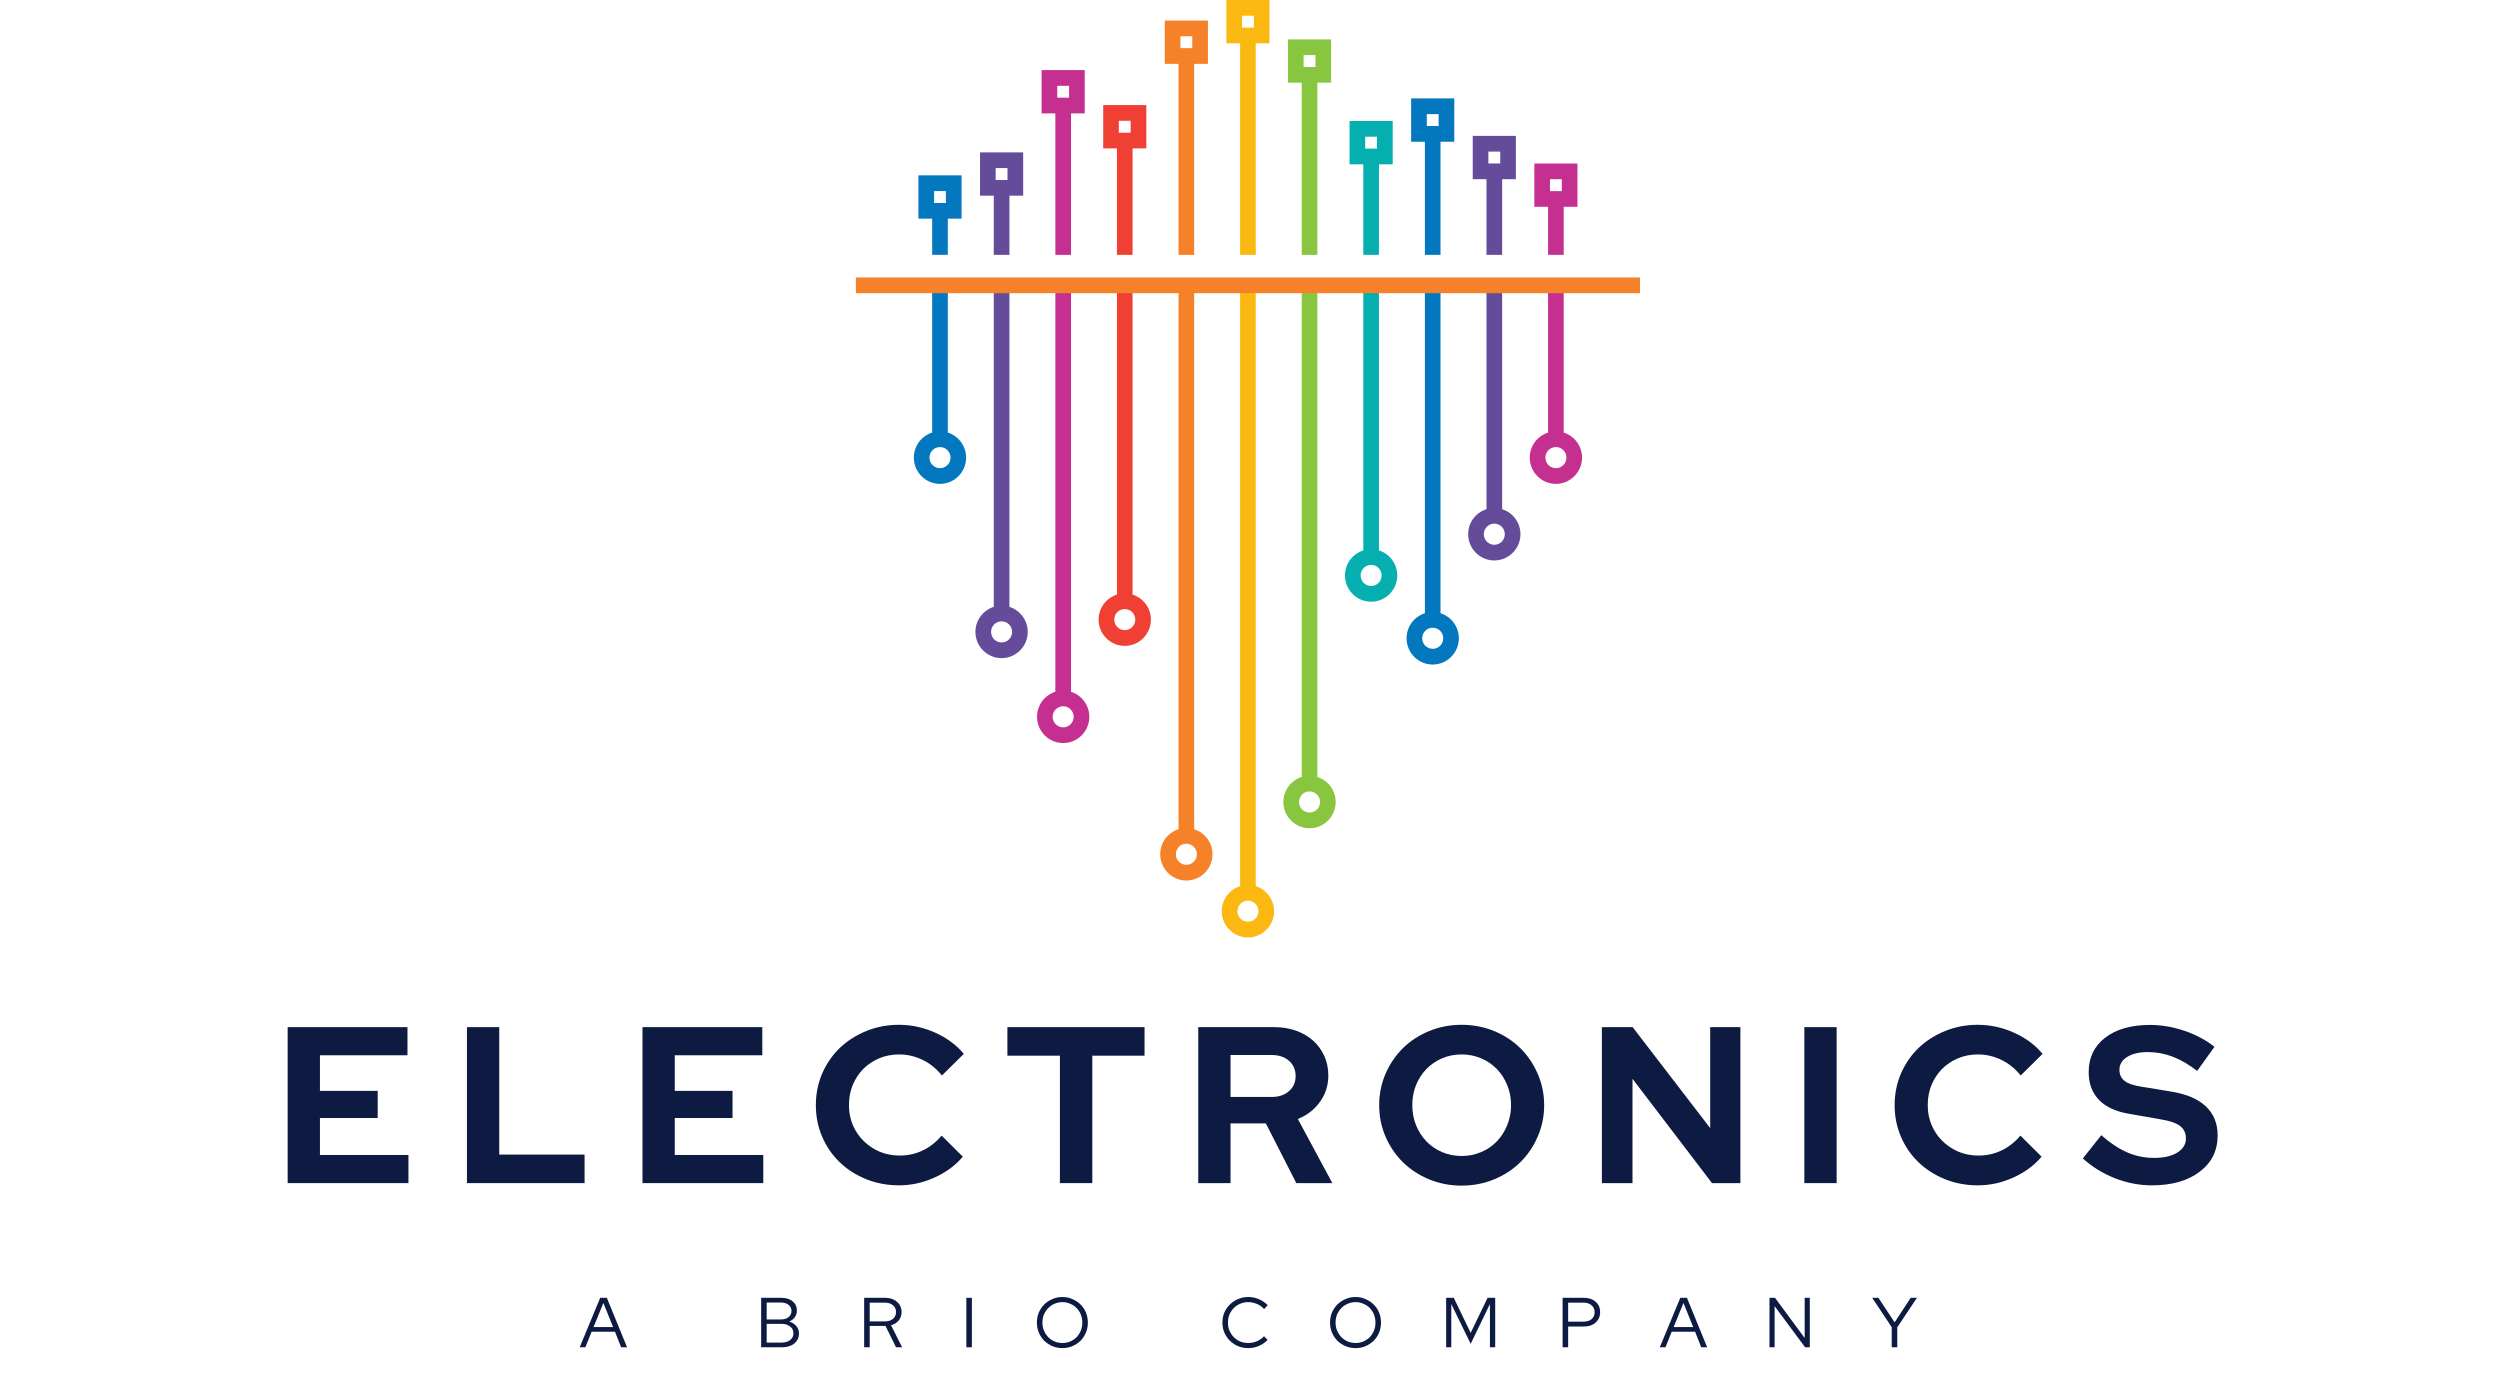 <svg xmlns="http://www.w3.org/2000/svg" xmlns:xlink="http://www.w3.org/1999/xlink" width="376" zoomAndPan="magnify" viewBox="0 0 282 156" height="208" preserveAspectRatio="xMidYMid meet"><defs><clipPath id="abe87a90ff"><path d="M 137 0 L 144 0 L 144 105.75 L 137 105.75 Z M 137 0 "></path></clipPath><clipPath id="d5190f7bbd"><path d="M 96.535 31 L 185 31 L 185 34 L 96.535 34 Z M 96.535 31 "></path></clipPath></defs><g id="09d7df62f1"><path style=" stroke:none;fill-rule:nonzero;fill:#0378be;fill-opacity:1;" d="M 106.871 50.773 C 106.656 50.559 106.359 50.43 106.031 50.43 C 105.703 50.43 105.406 50.559 105.191 50.773 L 105.191 50.777 C 104.977 50.992 104.844 51.289 104.844 51.617 C 104.844 51.949 104.977 52.246 105.191 52.461 C 105.406 52.676 105.703 52.809 106.031 52.809 C 106.359 52.809 106.656 52.676 106.871 52.461 C 107.086 52.246 107.219 51.949 107.219 51.617 C 107.219 51.289 107.086 50.992 106.871 50.777 Z M 106.699 21.555 L 105.363 21.555 L 105.363 22.895 L 106.699 22.895 Z M 104.48 19.781 L 108.465 19.781 L 108.465 24.668 L 106.914 24.668 L 106.914 28.75 L 105.148 28.75 L 105.148 24.668 L 103.598 24.668 L 103.598 19.781 Z M 106.914 32.184 L 106.914 48.793 C 107.371 48.938 107.781 49.191 108.113 49.523 L 108.117 49.527 C 108.648 50.066 108.98 50.805 108.98 51.617 C 108.98 52.434 108.648 53.176 108.113 53.711 C 107.582 54.25 106.848 54.582 106.031 54.582 C 105.219 54.582 104.48 54.25 103.945 53.715 C 103.41 53.176 103.082 52.438 103.082 51.617 C 103.082 50.801 103.41 50.059 103.945 49.523 C 104.277 49.191 104.691 48.938 105.148 48.793 L 105.148 32.184 Z M 106.914 32.184 "></path><path style=" stroke:none;fill-rule:nonzero;fill:#644c9a;fill-opacity:1;" d="M 113.645 18.957 L 112.312 18.957 L 112.312 20.301 L 113.645 20.301 Z M 111.426 17.188 L 115.414 17.188 L 115.414 22.074 L 113.863 22.074 L 113.863 28.75 L 112.098 28.75 L 112.098 22.074 L 110.547 22.074 L 110.547 17.188 Z M 113.816 70.434 C 113.605 70.219 113.309 70.086 112.977 70.086 C 112.648 70.086 112.352 70.219 112.141 70.434 C 111.926 70.652 111.793 70.949 111.793 71.277 C 111.793 71.605 111.926 71.902 112.141 72.121 C 112.355 72.336 112.652 72.469 112.977 72.469 C 113.305 72.469 113.602 72.336 113.816 72.121 L 113.82 72.121 C 114.031 71.906 114.164 71.609 114.164 71.277 C 114.164 70.945 114.031 70.648 113.82 70.434 Z M 113.863 32.184 L 113.863 68.449 C 114.316 68.598 114.727 68.852 115.062 69.184 L 115.062 69.188 C 115.598 69.723 115.93 70.465 115.93 71.277 C 115.93 72.094 115.598 72.832 115.062 73.371 C 114.531 73.906 113.793 74.238 112.977 74.238 C 112.164 74.238 111.426 73.906 110.895 73.371 C 110.359 72.836 110.027 72.094 110.027 71.277 C 110.027 70.461 110.359 69.719 110.895 69.184 C 111.227 68.848 111.637 68.594 112.098 68.449 L 112.098 32.184 Z M 113.863 32.184 "></path><path style=" stroke:none;fill-rule:nonzero;fill:#c52f90;fill-opacity:1;" d="M 120.766 80.012 C 120.551 79.797 120.254 79.664 119.926 79.664 C 119.594 79.664 119.301 79.797 119.09 80.012 L 119.09 80.016 C 118.871 80.23 118.738 80.527 118.738 80.855 C 118.738 81.184 118.871 81.48 119.09 81.695 C 119.301 81.91 119.598 82.047 119.926 82.047 C 120.254 82.047 120.551 81.91 120.766 81.695 C 120.98 81.484 121.109 81.188 121.109 80.855 C 121.109 80.523 120.98 80.227 120.766 80.016 Z M 120.594 9.676 L 119.258 9.676 L 119.258 11.02 L 120.594 11.02 Z M 118.375 7.906 L 122.359 7.906 L 122.359 12.789 L 120.809 12.789 L 120.809 28.75 L 119.043 28.75 L 119.043 12.789 L 117.492 12.789 L 117.492 7.906 Z M 120.809 32.184 L 120.809 78.031 C 121.266 78.176 121.676 78.43 122.008 78.762 L 122.012 78.766 C 122.547 79.301 122.875 80.043 122.875 80.855 C 122.875 81.672 122.547 82.41 122.008 82.949 C 121.477 83.484 120.738 83.816 119.926 83.816 C 119.109 83.816 118.375 83.484 117.84 82.949 C 117.309 82.414 116.977 81.672 116.977 80.855 C 116.977 80.039 117.309 79.297 117.84 78.762 C 118.176 78.43 118.586 78.172 119.043 78.027 L 119.043 32.184 Z M 120.809 32.184 "></path><path style=" stroke:none;fill-rule:nonzero;fill:#f04033;fill-opacity:1;" d="M 127.711 69.047 C 127.5 68.832 127.203 68.703 126.871 68.703 C 126.543 68.703 126.246 68.832 126.035 69.047 L 126.035 69.051 C 125.82 69.266 125.688 69.562 125.688 69.891 C 125.688 70.223 125.82 70.52 126.035 70.734 C 126.25 70.949 126.547 71.082 126.871 71.082 C 127.199 71.082 127.496 70.949 127.711 70.734 L 127.715 70.734 C 127.926 70.52 128.059 70.223 128.059 69.891 C 128.059 69.562 127.926 69.262 127.715 69.051 Z M 127.539 13.629 L 126.203 13.629 L 126.203 14.969 L 127.539 14.969 Z M 125.324 11.855 L 129.305 11.855 L 129.305 16.742 L 127.754 16.742 L 127.754 28.75 L 125.992 28.75 L 125.992 16.742 L 124.441 16.742 L 124.441 11.855 Z M 127.754 32.184 L 127.754 67.066 C 128.211 67.211 128.625 67.465 128.953 67.797 L 128.957 67.801 C 129.492 68.34 129.824 69.078 129.824 69.891 C 129.824 70.707 129.492 71.445 128.957 71.984 C 128.426 72.523 127.688 72.855 126.871 72.855 C 126.059 72.855 125.32 72.523 124.785 71.988 C 124.254 71.449 123.922 70.711 123.922 69.891 C 123.922 69.074 124.254 68.332 124.785 67.797 C 125.121 67.465 125.531 67.211 125.992 67.066 L 125.992 32.184 Z M 127.754 32.184 "></path><path style=" stroke:none;fill-rule:nonzero;fill:#f58229;fill-opacity:1;" d="M 134.66 95.516 C 134.449 95.305 134.148 95.172 133.82 95.172 C 133.492 95.172 133.195 95.305 132.98 95.516 L 132.98 95.52 C 132.77 95.734 132.637 96.031 132.637 96.359 C 132.637 96.691 132.77 96.988 132.98 97.203 C 133.195 97.418 133.492 97.551 133.82 97.551 C 134.148 97.551 134.445 97.418 134.66 97.203 C 134.875 96.988 135.008 96.691 135.008 96.359 C 135.008 96.031 134.875 95.734 134.66 95.52 Z M 134.488 4.09 L 133.152 4.09 L 133.152 5.43 L 134.488 5.43 Z M 132.27 2.316 L 136.254 2.316 L 136.254 7.203 L 134.703 7.203 L 134.703 28.75 L 132.938 28.75 L 132.938 7.203 L 131.387 7.203 L 131.387 2.316 Z M 134.703 32.184 L 134.703 93.535 C 135.16 93.68 135.57 93.934 135.902 94.266 L 135.906 94.27 C 136.441 94.809 136.773 95.547 136.773 96.359 C 136.773 97.176 136.441 97.914 135.906 98.453 C 135.371 98.992 134.637 99.324 133.82 99.324 C 133.008 99.324 132.27 98.992 131.734 98.453 C 131.203 97.918 130.871 97.176 130.871 96.359 C 130.871 95.543 131.203 94.801 131.734 94.266 C 132.07 93.934 132.48 93.68 132.938 93.535 L 132.938 32.184 Z M 134.703 32.184 "></path><g clip-rule="nonzero" clip-path="url(#abe87a90ff)"><path style=" stroke:none;fill-rule:nonzero;fill:#fbb811;fill-opacity:1;" d="M 141.605 101.938 C 141.395 101.727 141.098 101.594 140.77 101.594 C 140.438 101.594 140.141 101.727 139.93 101.938 L 139.93 101.941 C 139.715 102.156 139.582 102.457 139.582 102.785 C 139.582 103.113 139.715 103.41 139.93 103.625 C 140.145 103.84 140.441 103.973 140.77 103.973 C 141.094 103.973 141.391 103.84 141.605 103.625 L 141.609 103.625 C 141.824 103.414 141.953 103.113 141.953 102.785 C 141.953 102.453 141.824 102.156 141.609 101.941 Z M 141.438 1.773 L 140.102 1.773 L 140.102 3.113 L 141.438 3.113 Z M 139.219 0 L 143.199 0 L 143.199 4.887 L 141.648 4.887 L 141.648 28.75 L 139.887 28.75 L 139.887 4.887 L 138.336 4.887 L 138.336 0 Z M 141.648 32.184 L 141.648 99.957 C 142.109 100.102 142.516 100.355 142.852 100.688 L 142.855 100.691 C 143.387 101.23 143.719 101.969 143.719 102.785 C 143.719 103.598 143.387 104.34 142.852 104.875 C 142.32 105.414 141.582 105.746 140.77 105.746 C 139.953 105.746 139.215 105.414 138.684 104.879 C 138.148 104.344 137.816 103.602 137.816 102.785 C 137.816 101.965 138.148 101.227 138.684 100.688 C 139.016 100.355 139.426 100.102 139.887 99.957 L 139.887 32.184 Z M 141.648 32.184 "></path></g><path style=" stroke:none;fill-rule:nonzero;fill:#88c63f;fill-opacity:1;" d="M 148.555 89.617 C 148.34 89.406 148.043 89.273 147.715 89.273 C 147.387 89.273 147.09 89.406 146.875 89.617 L 146.875 89.621 C 146.664 89.84 146.531 90.137 146.531 90.465 C 146.531 90.793 146.664 91.09 146.875 91.305 C 147.094 91.52 147.387 91.656 147.715 91.656 C 148.043 91.656 148.34 91.52 148.555 91.305 L 148.559 91.305 C 148.77 91.094 148.902 90.797 148.902 90.465 C 148.902 90.133 148.77 89.836 148.559 89.621 Z M 148.383 6.215 L 147.047 6.215 L 147.047 7.555 L 148.383 7.555 Z M 146.164 4.441 L 150.148 4.441 L 150.148 9.328 L 148.598 9.328 L 148.598 28.75 L 146.832 28.75 L 146.832 9.328 L 145.281 9.328 L 145.281 4.441 Z M 148.598 32.184 L 148.598 87.637 C 149.055 87.781 149.465 88.035 149.797 88.371 L 149.801 88.371 C 150.336 88.91 150.664 89.652 150.664 90.465 C 150.664 91.277 150.336 92.02 149.801 92.555 C 149.27 93.094 148.531 93.426 147.715 93.426 C 146.902 93.426 146.164 93.094 145.629 92.559 C 145.094 92.023 144.766 91.281 144.766 90.465 C 144.766 89.645 145.094 88.906 145.629 88.371 C 145.965 88.035 146.375 87.781 146.832 87.637 L 146.832 32.184 Z M 148.598 32.184 "></path><path style=" stroke:none;fill-rule:nonzero;fill:#05afaf;fill-opacity:1;" d="M 155.5 64.066 C 155.289 63.852 154.992 63.719 154.664 63.719 C 154.332 63.719 154.035 63.852 153.824 64.066 C 153.609 64.285 153.477 64.582 153.477 64.91 C 153.477 65.238 153.609 65.535 153.824 65.75 C 154.039 65.969 154.336 66.102 154.664 66.102 C 154.988 66.102 155.285 65.969 155.5 65.75 L 155.504 65.75 C 155.715 65.539 155.848 65.242 155.848 64.91 C 155.848 64.578 155.715 64.281 155.504 64.066 Z M 155.328 15.426 L 153.996 15.426 L 153.996 16.766 L 155.328 16.766 Z M 153.113 13.652 L 157.098 13.652 L 157.098 18.539 L 155.547 18.539 L 155.547 28.75 L 153.781 28.75 L 153.781 18.539 L 152.23 18.539 L 152.23 13.652 Z M 155.547 32.184 L 155.547 62.082 C 156.004 62.227 156.414 62.484 156.746 62.816 L 156.746 62.82 C 157.281 63.355 157.613 64.094 157.613 64.91 C 157.613 65.723 157.281 66.465 156.746 67.004 C 156.215 67.539 155.477 67.871 154.664 67.871 C 153.848 67.871 153.109 67.539 152.578 67.004 C 152.043 66.469 151.711 65.727 151.711 64.91 C 151.711 64.094 152.043 63.352 152.578 62.812 C 152.91 62.48 153.324 62.227 153.781 62.082 L 153.781 32.184 Z M 155.547 32.184 "></path><path style=" stroke:none;fill-rule:nonzero;fill:#0378be;fill-opacity:1;" d="M 162.449 71.152 C 162.234 70.938 161.941 70.809 161.609 70.809 C 161.281 70.809 160.984 70.938 160.773 71.152 L 160.773 71.156 C 160.559 71.371 160.426 71.668 160.426 71.996 C 160.426 72.328 160.559 72.625 160.773 72.84 C 160.988 73.055 161.281 73.188 161.609 73.188 C 161.938 73.188 162.234 73.055 162.449 72.84 L 162.453 72.84 C 162.664 72.625 162.797 72.328 162.797 71.996 C 162.797 71.668 162.664 71.367 162.453 71.156 Z M 162.277 12.871 L 160.941 12.871 L 160.941 14.211 L 162.277 14.211 Z M 160.059 11.098 L 164.043 11.098 L 164.043 15.984 L 162.492 15.984 L 162.492 28.75 L 160.727 28.75 L 160.727 15.984 L 159.176 15.984 L 159.176 11.098 Z M 162.492 32.184 L 162.492 69.172 C 162.949 69.316 163.359 69.57 163.695 69.902 L 163.695 69.906 C 164.23 70.445 164.559 71.184 164.559 71.996 C 164.559 72.812 164.23 73.551 163.695 74.09 C 163.16 74.629 162.426 74.961 161.609 74.961 C 160.797 74.961 160.059 74.629 159.523 74.094 C 158.992 73.555 158.66 72.816 158.66 71.996 C 158.66 71.18 158.992 70.438 159.523 69.902 C 159.859 69.57 160.27 69.316 160.727 69.172 L 160.727 32.184 Z M 162.492 32.184 "></path><path style=" stroke:none;fill-rule:nonzero;fill:#644c9a;fill-opacity:1;" d="M 169.395 59.414 C 169.184 59.199 168.887 59.066 168.555 59.066 C 168.227 59.066 167.934 59.199 167.719 59.414 L 167.719 59.418 C 167.504 59.633 167.371 59.93 167.371 60.258 C 167.371 60.586 167.504 60.883 167.719 61.102 C 167.934 61.316 168.23 61.449 168.555 61.449 C 168.887 61.449 169.18 61.316 169.395 61.102 L 169.398 61.102 C 169.609 60.887 169.742 60.59 169.742 60.258 C 169.742 59.926 169.609 59.629 169.398 59.418 Z M 169.227 17.102 L 167.891 17.102 L 167.891 18.441 L 169.227 18.441 Z M 167.008 15.328 L 170.992 15.328 L 170.992 20.215 L 169.441 20.215 L 169.441 28.75 L 167.676 28.75 L 167.676 20.215 L 166.125 20.215 L 166.125 15.328 Z M 169.441 32.184 L 169.441 57.434 C 169.898 57.578 170.309 57.832 170.641 58.164 L 170.645 58.168 C 171.176 58.703 171.508 59.445 171.508 60.258 C 171.508 61.074 171.176 61.812 170.641 62.352 C 170.109 62.891 169.371 63.219 168.555 63.219 C 167.742 63.219 167.008 62.891 166.473 62.352 C 165.938 61.816 165.609 61.074 165.609 60.258 C 165.609 59.441 165.938 58.699 166.473 58.164 C 166.805 57.832 167.219 57.578 167.676 57.434 L 167.676 32.184 Z M 169.441 32.184 "></path><path style=" stroke:none;fill-rule:nonzero;fill:#c52f90;fill-opacity:1;" d="M 176.344 50.773 C 176.133 50.559 175.836 50.43 175.504 50.43 C 175.176 50.43 174.879 50.559 174.668 50.773 L 174.668 50.777 C 174.453 50.992 174.32 51.289 174.32 51.617 C 174.32 51.949 174.453 52.246 174.668 52.461 C 174.883 52.676 175.176 52.809 175.504 52.809 C 175.832 52.809 176.129 52.676 176.344 52.461 C 176.559 52.246 176.691 51.949 176.691 51.617 C 176.691 51.289 176.559 50.992 176.344 50.777 Z M 176.172 20.215 L 174.836 20.215 L 174.836 21.559 L 176.172 21.559 Z M 173.953 18.445 L 177.938 18.445 L 177.938 23.328 L 176.387 23.328 L 176.387 28.75 L 174.621 28.75 L 174.621 23.328 L 173.074 23.328 L 173.074 18.445 Z M 176.387 32.184 L 176.387 48.793 C 176.844 48.938 177.254 49.191 177.586 49.523 L 177.59 49.527 C 178.125 50.066 178.457 50.805 178.457 51.617 C 178.457 52.434 178.125 53.176 177.59 53.711 C 177.059 54.25 176.32 54.582 175.504 54.582 C 174.691 54.582 173.953 54.25 173.418 53.715 C 172.887 53.176 172.555 52.438 172.555 51.617 C 172.555 50.801 172.887 50.059 173.418 49.523 C 173.754 49.191 174.164 48.938 174.621 48.793 L 174.621 32.184 Z M 176.387 32.184 "></path><g clip-rule="nonzero" clip-path="url(#d5190f7bbd)"><path style=" stroke:none;fill-rule:nonzero;fill:#f58229;fill-opacity:1;" d="M 96.543 31.297 L 184.992 31.297 L 184.992 33.07 L 96.543 33.07 Z M 96.543 31.297 "></path></g><g style="fill:#0d1a42;fill-opacity:1;"><g transform="translate(30.869, 133.456)"><path style="stroke:none" d="M 1.578 0 L 1.578 -17.594 L 15.094 -17.594 L 15.094 -14.422 L 5.219 -14.422 L 5.219 -10.406 L 11.734 -10.406 L 11.734 -7.344 L 5.219 -7.344 L 5.219 -3.172 L 15.203 -3.172 L 15.203 0 Z M 1.578 0 "></path></g></g><g style="fill:#0d1a42;fill-opacity:1;"><g transform="translate(51.095, 133.456)"><path style="stroke:none" d="M 1.578 0 L 1.578 -17.594 L 5.219 -17.594 L 5.219 -3.219 L 14.844 -3.219 L 14.844 0 Z M 1.578 0 "></path></g></g><g style="fill:#0d1a42;fill-opacity:1;"><g transform="translate(70.895, 133.456)"><path style="stroke:none" d="M 1.578 0 L 1.578 -17.594 L 15.094 -17.594 L 15.094 -14.422 L 5.219 -14.422 L 5.219 -10.406 L 11.734 -10.406 L 11.734 -7.344 L 5.219 -7.344 L 5.219 -3.172 L 15.203 -3.172 L 15.203 0 Z M 1.578 0 "></path></g></g><g style="fill:#0d1a42;fill-opacity:1;"><g transform="translate(91.122, 133.456)"><path style="stroke:none" d="M 10.375 -3.109 C 11.301 -3.109 12.164 -3.301 12.969 -3.688 C 13.77 -4.07 14.477 -4.629 15.094 -5.359 L 17.484 -2.984 C 16.648 -1.992 15.582 -1.207 14.281 -0.625 C 12.988 -0.039 11.656 0.25 10.281 0.25 C 8.957 0.25 7.719 0.016 6.562 -0.453 C 5.414 -0.922 4.426 -1.555 3.594 -2.359 C 2.758 -3.16 2.102 -4.113 1.625 -5.219 C 1.145 -6.332 0.906 -7.523 0.906 -8.797 C 0.906 -10.066 1.145 -11.258 1.625 -12.375 C 2.113 -13.488 2.773 -14.445 3.609 -15.25 C 4.453 -16.051 5.445 -16.688 6.594 -17.156 C 7.738 -17.625 8.969 -17.859 10.281 -17.859 C 11.688 -17.859 13.051 -17.562 14.375 -16.969 C 15.695 -16.375 16.77 -15.578 17.594 -14.578 L 15.125 -12.141 C 14.508 -12.91 13.781 -13.5 12.938 -13.906 C 12.102 -14.312 11.219 -14.516 10.281 -14.516 C 9.488 -14.516 8.742 -14.367 8.047 -14.078 C 7.359 -13.785 6.758 -13.383 6.25 -12.875 C 5.75 -12.363 5.352 -11.758 5.062 -11.062 C 4.781 -10.375 4.641 -9.617 4.641 -8.797 C 4.641 -7.992 4.785 -7.242 5.078 -6.547 C 5.379 -5.848 5.785 -5.25 6.297 -4.75 C 6.805 -4.25 7.406 -3.848 8.094 -3.547 C 8.789 -3.254 9.551 -3.109 10.375 -3.109 Z M 10.375 -3.109 "></path></g></g><g style="fill:#0d1a42;fill-opacity:1;"><g transform="translate(113.182, 133.456)"><path style="stroke:none" d="M 0.453 -14.375 L 0.453 -17.594 L 15.922 -17.594 L 15.922 -14.375 L 10.031 -14.375 L 10.031 0 L 6.375 0 L 6.375 -14.375 Z M 0.453 -14.375 "></path></g></g><g style="fill:#0d1a42;fill-opacity:1;"><g transform="translate(133.585, 133.456)"><path style="stroke:none" d="M 1.578 0 L 1.578 -17.594 L 10.172 -17.594 C 11.055 -17.594 11.875 -17.457 12.625 -17.188 C 13.375 -16.914 14.016 -16.539 14.547 -16.062 C 15.078 -15.582 15.492 -15.008 15.797 -14.344 C 16.098 -13.676 16.25 -12.941 16.25 -12.141 C 16.25 -11.035 15.938 -10.047 15.312 -9.172 C 14.688 -8.297 13.852 -7.648 12.812 -7.234 L 16.703 0 L 12.641 0 L 9.203 -6.734 L 5.219 -6.734 L 5.219 0 Z M 9.844 -14.453 L 5.219 -14.453 L 5.219 -9.719 L 9.844 -9.719 C 10.664 -9.719 11.32 -9.938 11.812 -10.375 C 12.312 -10.812 12.562 -11.379 12.562 -12.078 C 12.562 -12.785 12.312 -13.359 11.812 -13.797 C 11.32 -14.234 10.664 -14.453 9.844 -14.453 Z M 9.844 -14.453 "></path></g></g><g style="fill:#0d1a42;fill-opacity:1;"><g transform="translate(154.666, 133.456)"><path style="stroke:none" d="M 19.516 -8.797 C 19.516 -7.535 19.27 -6.348 18.781 -5.234 C 18.301 -4.117 17.645 -3.156 16.812 -2.344 C 15.988 -1.531 15.004 -0.891 13.859 -0.422 C 12.723 0.047 11.504 0.281 10.203 0.281 C 8.91 0.281 7.691 0.047 6.547 -0.422 C 5.41 -0.891 4.426 -1.531 3.594 -2.344 C 2.77 -3.156 2.113 -4.117 1.625 -5.234 C 1.145 -6.348 0.906 -7.535 0.906 -8.797 C 0.906 -10.047 1.145 -11.227 1.625 -12.344 C 2.113 -13.457 2.77 -14.422 3.594 -15.234 C 4.426 -16.047 5.41 -16.688 6.547 -17.156 C 7.691 -17.625 8.91 -17.859 10.203 -17.859 C 11.504 -17.859 12.723 -17.625 13.859 -17.156 C 15.004 -16.688 15.988 -16.047 16.812 -15.234 C 17.645 -14.422 18.301 -13.457 18.781 -12.344 C 19.27 -11.227 19.516 -10.047 19.516 -8.797 Z M 15.781 -8.797 C 15.781 -9.617 15.633 -10.375 15.344 -11.062 C 15.062 -11.758 14.672 -12.363 14.172 -12.875 C 13.68 -13.383 13.094 -13.785 12.406 -14.078 C 11.719 -14.367 10.984 -14.516 10.203 -14.516 C 9.41 -14.516 8.676 -14.367 8 -14.078 C 7.32 -13.785 6.734 -13.383 6.234 -12.875 C 5.742 -12.363 5.352 -11.758 5.062 -11.062 C 4.781 -10.375 4.641 -9.617 4.641 -8.797 C 4.641 -7.992 4.781 -7.238 5.062 -6.531 C 5.352 -5.832 5.742 -5.223 6.234 -4.703 C 6.734 -4.191 7.32 -3.789 8 -3.5 C 8.676 -3.207 9.41 -3.062 10.203 -3.062 C 10.984 -3.062 11.719 -3.207 12.406 -3.5 C 13.094 -3.789 13.68 -4.191 14.172 -4.703 C 14.672 -5.223 15.062 -5.832 15.344 -6.531 C 15.633 -7.238 15.781 -7.992 15.781 -8.797 Z M 15.781 -8.797 "></path></g></g><g style="fill:#0d1a42;fill-opacity:1;"><g transform="translate(179.114, 133.456)"><path style="stroke:none" d="M 1.578 -17.594 L 5.047 -17.594 L 13.797 -6.203 L 13.797 -17.594 L 17.203 -17.594 L 17.203 0 L 14 0 L 5.031 -11.766 L 5.031 0 L 1.578 0 Z M 1.578 -17.594 "></path></g></g><g style="fill:#0d1a42;fill-opacity:1;"><g transform="translate(201.953, 133.456)"><path style="stroke:none" d="M 1.578 0 L 1.578 -17.594 L 5.219 -17.594 L 5.219 0 Z M 1.578 0 "></path></g></g><g style="fill:#0d1a42;fill-opacity:1;"><g transform="translate(212.808, 133.456)"><path style="stroke:none" d="M 10.375 -3.109 C 11.301 -3.109 12.164 -3.301 12.969 -3.688 C 13.77 -4.07 14.477 -4.629 15.094 -5.359 L 17.484 -2.984 C 16.648 -1.992 15.582 -1.207 14.281 -0.625 C 12.988 -0.039 11.656 0.25 10.281 0.25 C 8.957 0.25 7.719 0.016 6.562 -0.453 C 5.414 -0.922 4.426 -1.555 3.594 -2.359 C 2.758 -3.16 2.102 -4.113 1.625 -5.219 C 1.145 -6.332 0.906 -7.523 0.906 -8.797 C 0.906 -10.066 1.145 -11.258 1.625 -12.375 C 2.113 -13.488 2.773 -14.445 3.609 -15.25 C 4.453 -16.051 5.445 -16.688 6.594 -17.156 C 7.738 -17.625 8.969 -17.859 10.281 -17.859 C 11.688 -17.859 13.051 -17.562 14.375 -16.969 C 15.695 -16.375 16.77 -15.578 17.594 -14.578 L 15.125 -12.141 C 14.508 -12.91 13.781 -13.5 12.938 -13.906 C 12.102 -14.312 11.219 -14.516 10.281 -14.516 C 9.488 -14.516 8.742 -14.367 8.047 -14.078 C 7.359 -13.785 6.758 -13.383 6.25 -12.875 C 5.75 -12.363 5.352 -11.758 5.062 -11.062 C 4.781 -10.375 4.641 -9.617 4.641 -8.797 C 4.641 -7.992 4.785 -7.242 5.078 -6.547 C 5.379 -5.848 5.785 -5.25 6.297 -4.75 C 6.805 -4.25 7.406 -3.848 8.094 -3.547 C 8.789 -3.254 9.551 -3.109 10.375 -3.109 Z M 10.375 -3.109 "></path></g></g><g style="fill:#0d1a42;fill-opacity:1;"><g transform="translate(234.869, 133.456)"><path style="stroke:none" d="M 0.078 -2.781 L 2.156 -5.406 C 3.176 -4.508 4.16 -3.859 5.109 -3.453 C 6.055 -3.047 7.055 -2.844 8.109 -2.844 C 9.203 -2.844 10.07 -3.039 10.719 -3.438 C 11.375 -3.844 11.703 -4.379 11.703 -5.047 C 11.703 -5.648 11.477 -6.117 11.031 -6.453 C 10.594 -6.785 9.852 -7.035 8.812 -7.203 L 5.328 -7.812 C 3.816 -8.062 2.672 -8.586 1.891 -9.391 C 1.117 -10.203 0.734 -11.242 0.734 -12.516 C 0.734 -14.148 1.352 -15.445 2.594 -16.406 C 3.844 -17.363 5.531 -17.844 7.656 -17.844 C 8.938 -17.844 10.223 -17.625 11.516 -17.188 C 12.816 -16.75 13.953 -16.145 14.922 -15.375 L 12.969 -12.656 C 12.031 -13.383 11.109 -13.922 10.203 -14.266 C 9.297 -14.609 8.363 -14.781 7.406 -14.781 C 6.438 -14.781 5.66 -14.598 5.078 -14.234 C 4.492 -13.867 4.203 -13.383 4.203 -12.781 C 4.203 -12.25 4.395 -11.832 4.781 -11.531 C 5.164 -11.227 5.805 -11.008 6.703 -10.875 L 10.031 -10.328 C 11.77 -10.047 13.078 -9.488 13.953 -8.656 C 14.836 -7.82 15.281 -6.727 15.281 -5.375 C 15.281 -3.664 14.602 -2.301 13.25 -1.281 C 11.906 -0.258 10.109 0.25 7.859 0.25 C 6.453 0.25 5.066 -0.016 3.703 -0.547 C 2.336 -1.086 1.129 -1.832 0.078 -2.781 Z M 0.078 -2.781 "></path></g></g><g style="fill:#0d1a42;fill-opacity:1;"><g transform="translate(65.358, 151.973)"><path style="stroke:none" d="M 0.031 0 L 2.344 -5.578 L 3.094 -5.578 L 5.375 0 L 4.703 0 L 4.016 -1.75 L 1.375 -1.75 L 0.672 0 Z M 1.594 -2.281 L 3.797 -2.281 L 2.703 -5 Z M 1.594 -2.281 "></path></g></g><g style="fill:#0d1a42;fill-opacity:1;"><g transform="translate(77.154, 151.973)"><path style="stroke:none" d=""></path></g></g><g style="fill:#0d1a42;fill-opacity:1;"><g transform="translate(85.249, 151.973)"><path style="stroke:none" d="M 0.609 -5.578 L 2.875 -5.578 C 3.414 -5.578 3.844 -5.445 4.156 -5.188 C 4.477 -4.926 4.641 -4.578 4.641 -4.141 C 4.641 -3.859 4.562 -3.609 4.406 -3.391 C 4.258 -3.18 4.051 -3.02 3.781 -2.906 C 4.113 -2.801 4.379 -2.629 4.578 -2.391 C 4.773 -2.16 4.875 -1.883 4.875 -1.562 C 4.875 -1.094 4.695 -0.711 4.344 -0.422 C 4 -0.141 3.539 0 2.969 0 L 0.609 0 Z M 2.844 -5.047 L 1.234 -5.047 L 1.234 -3.141 L 2.844 -3.141 C 3.207 -3.141 3.492 -3.227 3.703 -3.406 C 3.922 -3.582 4.031 -3.812 4.031 -4.094 C 4.031 -4.383 3.922 -4.613 3.703 -4.781 C 3.492 -4.957 3.207 -5.047 2.844 -5.047 Z M 2.922 -0.531 C 3.316 -0.531 3.633 -0.625 3.875 -0.812 C 4.125 -1.008 4.25 -1.266 4.25 -1.578 C 4.25 -1.898 4.125 -2.156 3.875 -2.344 C 3.633 -2.539 3.316 -2.641 2.922 -2.641 L 1.234 -2.641 L 1.234 -0.531 Z M 2.922 -0.531 "></path></g></g><g style="fill:#0d1a42;fill-opacity:1;"><g transform="translate(96.869, 151.973)"><path style="stroke:none" d="M 0.609 0 L 0.609 -5.578 L 3 -5.578 C 3.539 -5.578 3.977 -5.426 4.312 -5.125 C 4.656 -4.832 4.828 -4.445 4.828 -3.969 C 4.828 -3.602 4.719 -3.285 4.5 -3.016 C 4.281 -2.754 3.992 -2.578 3.641 -2.484 L 4.891 0 L 4.203 0 L 3.016 -2.406 L 1.234 -2.406 L 1.234 0 Z M 2.969 -5.031 L 1.234 -5.031 L 1.234 -2.922 L 2.969 -2.922 C 3.332 -2.922 3.629 -3.016 3.859 -3.203 C 4.086 -3.398 4.203 -3.656 4.203 -3.969 C 4.203 -4.289 4.086 -4.547 3.859 -4.734 C 3.629 -4.93 3.332 -5.031 2.969 -5.031 Z M 2.969 -5.031 "></path></g></g><g style="fill:#0d1a42;fill-opacity:1;"><g transform="translate(108.394, 151.973)"><path style="stroke:none" d="M 0.609 0 L 0.609 -5.578 L 1.234 -5.578 L 1.234 0 Z M 0.609 0 "></path></g></g><g style="fill:#0d1a42;fill-opacity:1;"><g transform="translate(116.617, 151.973)"><path style="stroke:none" d="M 6.094 -2.781 C 6.094 -2.383 6.02 -2.008 5.875 -1.656 C 5.727 -1.301 5.523 -0.992 5.266 -0.734 C 5.004 -0.484 4.695 -0.281 4.344 -0.125 C 4 0.02 3.629 0.094 3.234 0.094 C 2.828 0.094 2.445 0.02 2.094 -0.125 C 1.738 -0.281 1.43 -0.484 1.172 -0.734 C 0.922 -0.992 0.719 -1.301 0.562 -1.656 C 0.414 -2.008 0.344 -2.383 0.344 -2.781 C 0.344 -3.188 0.414 -3.566 0.562 -3.922 C 0.719 -4.273 0.922 -4.578 1.172 -4.828 C 1.43 -5.086 1.738 -5.289 2.094 -5.438 C 2.445 -5.594 2.828 -5.672 3.234 -5.672 C 3.629 -5.672 4 -5.594 4.344 -5.438 C 4.695 -5.289 5.004 -5.086 5.266 -4.828 C 5.523 -4.578 5.727 -4.273 5.875 -3.922 C 6.02 -3.566 6.094 -3.188 6.094 -2.781 Z M 5.469 -2.781 C 5.469 -3.113 5.41 -3.422 5.297 -3.703 C 5.18 -3.984 5.023 -4.223 4.828 -4.422 C 4.629 -4.629 4.391 -4.789 4.109 -4.906 C 3.836 -5.031 3.547 -5.094 3.234 -5.094 C 2.91 -5.094 2.609 -5.031 2.328 -4.906 C 2.055 -4.789 1.82 -4.629 1.625 -4.422 C 1.426 -4.223 1.266 -3.984 1.141 -3.703 C 1.023 -3.422 0.969 -3.113 0.969 -2.781 C 0.969 -2.457 1.023 -2.156 1.141 -1.875 C 1.266 -1.594 1.426 -1.348 1.625 -1.141 C 1.82 -0.941 2.055 -0.781 2.328 -0.656 C 2.609 -0.539 2.91 -0.484 3.234 -0.484 C 3.547 -0.484 3.836 -0.539 4.109 -0.656 C 4.391 -0.781 4.629 -0.941 4.828 -1.141 C 5.023 -1.348 5.18 -1.594 5.297 -1.875 C 5.41 -2.156 5.469 -2.457 5.469 -2.781 Z M 5.469 -2.781 "></path></g></g><g style="fill:#0d1a42;fill-opacity:1;"><g transform="translate(129.45, 151.973)"><path style="stroke:none" d=""></path></g></g><g style="fill:#0d1a42;fill-opacity:1;"><g transform="translate(137.545, 151.973)"><path style="stroke:none" d="M 3.266 -0.484 C 3.609 -0.484 3.938 -0.551 4.25 -0.688 C 4.562 -0.82 4.82 -1.008 5.031 -1.25 L 5.438 -0.828 C 5.156 -0.535 4.82 -0.305 4.438 -0.141 C 4.062 0.016 3.664 0.094 3.25 0.094 C 2.844 0.094 2.461 0.02 2.109 -0.125 C 1.754 -0.281 1.445 -0.484 1.188 -0.734 C 0.926 -0.992 0.719 -1.301 0.562 -1.656 C 0.414 -2.008 0.344 -2.383 0.344 -2.781 C 0.344 -3.188 0.414 -3.566 0.562 -3.922 C 0.719 -4.273 0.926 -4.578 1.188 -4.828 C 1.445 -5.086 1.754 -5.289 2.109 -5.438 C 2.461 -5.594 2.844 -5.672 3.25 -5.672 C 3.676 -5.672 4.082 -5.586 4.469 -5.422 C 4.852 -5.254 5.18 -5.031 5.453 -4.75 L 5.047 -4.312 C 4.828 -4.562 4.555 -4.754 4.234 -4.891 C 3.91 -5.023 3.582 -5.094 3.25 -5.094 C 2.926 -5.094 2.625 -5.031 2.344 -4.906 C 2.062 -4.789 1.82 -4.629 1.625 -4.422 C 1.426 -4.223 1.266 -3.984 1.141 -3.703 C 1.023 -3.422 0.969 -3.113 0.969 -2.781 C 0.969 -2.457 1.023 -2.156 1.141 -1.875 C 1.266 -1.594 1.426 -1.348 1.625 -1.141 C 1.832 -0.941 2.07 -0.781 2.344 -0.656 C 2.625 -0.539 2.93 -0.484 3.266 -0.484 Z M 3.266 -0.484 "></path></g></g><g style="fill:#0d1a42;fill-opacity:1;"><g transform="translate(149.684, 151.973)"><path style="stroke:none" d="M 6.094 -2.781 C 6.094 -2.383 6.02 -2.008 5.875 -1.656 C 5.727 -1.301 5.523 -0.992 5.266 -0.734 C 5.004 -0.484 4.695 -0.281 4.344 -0.125 C 4 0.02 3.629 0.094 3.234 0.094 C 2.828 0.094 2.445 0.02 2.094 -0.125 C 1.738 -0.281 1.43 -0.484 1.172 -0.734 C 0.922 -0.992 0.719 -1.301 0.562 -1.656 C 0.414 -2.008 0.344 -2.383 0.344 -2.781 C 0.344 -3.188 0.414 -3.566 0.562 -3.922 C 0.719 -4.273 0.922 -4.578 1.172 -4.828 C 1.43 -5.086 1.738 -5.289 2.094 -5.438 C 2.445 -5.594 2.828 -5.672 3.234 -5.672 C 3.629 -5.672 4 -5.594 4.344 -5.438 C 4.695 -5.289 5.004 -5.086 5.266 -4.828 C 5.523 -4.578 5.727 -4.273 5.875 -3.922 C 6.02 -3.566 6.094 -3.188 6.094 -2.781 Z M 5.469 -2.781 C 5.469 -3.113 5.41 -3.422 5.297 -3.703 C 5.18 -3.984 5.023 -4.223 4.828 -4.422 C 4.629 -4.629 4.391 -4.789 4.109 -4.906 C 3.836 -5.031 3.547 -5.094 3.234 -5.094 C 2.91 -5.094 2.609 -5.031 2.328 -4.906 C 2.055 -4.789 1.82 -4.629 1.625 -4.422 C 1.426 -4.223 1.266 -3.984 1.141 -3.703 C 1.023 -3.422 0.969 -3.113 0.969 -2.781 C 0.969 -2.457 1.023 -2.156 1.141 -1.875 C 1.266 -1.594 1.426 -1.348 1.625 -1.141 C 1.82 -0.941 2.055 -0.781 2.328 -0.656 C 2.609 -0.539 2.91 -0.484 3.234 -0.484 C 3.547 -0.484 3.836 -0.539 4.109 -0.656 C 4.391 -0.781 4.629 -0.941 4.828 -1.141 C 5.023 -1.348 5.18 -1.594 5.297 -1.875 C 5.41 -2.156 5.469 -2.457 5.469 -2.781 Z M 5.469 -2.781 "></path></g></g><g style="fill:#0d1a42;fill-opacity:1;"><g transform="translate(162.517, 151.973)"><path style="stroke:none" d="M 3.375 -0.391 L 1.188 -4.875 L 1.188 0 L 0.609 0 L 0.609 -5.578 L 1.469 -5.578 L 3.375 -1.625 L 5.281 -5.578 L 6.141 -5.578 L 6.141 0 L 5.547 0 L 5.547 -4.875 Z M 3.375 -0.391 "></path></g></g><g style="fill:#0d1a42;fill-opacity:1;"><g transform="translate(175.653, 151.973)"><path style="stroke:none" d="M 0.609 0 L 0.609 -5.578 L 3.031 -5.578 C 3.57 -5.578 4.008 -5.426 4.344 -5.125 C 4.676 -4.832 4.844 -4.445 4.844 -3.969 C 4.844 -3.488 4.676 -3.098 4.344 -2.797 C 4.008 -2.492 3.57 -2.344 3.031 -2.344 L 1.234 -2.344 L 1.234 0 Z M 2.984 -5.031 L 1.234 -5.031 L 1.234 -2.891 L 2.984 -2.891 C 3.359 -2.891 3.656 -2.984 3.875 -3.172 C 4.102 -3.367 4.219 -3.629 4.219 -3.953 C 4.219 -4.285 4.102 -4.547 3.875 -4.734 C 3.656 -4.93 3.359 -5.031 2.984 -5.031 Z M 2.984 -5.031 "></path></g></g><g style="fill:#0d1a42;fill-opacity:1;"><g transform="translate(187.193, 151.973)"><path style="stroke:none" d="M 0.031 0 L 2.344 -5.578 L 3.094 -5.578 L 5.375 0 L 4.703 0 L 4.016 -1.75 L 1.375 -1.75 L 0.672 0 Z M 1.594 -2.281 L 3.797 -2.281 L 2.703 -5 Z M 1.594 -2.281 "></path></g></g><g style="fill:#0d1a42;fill-opacity:1;"><g transform="translate(198.989, 151.973)"><path style="stroke:none" d="M 0.609 -5.578 L 1.234 -5.578 L 4.578 -1.047 L 4.578 -5.578 L 5.156 -5.578 L 5.156 0 L 4.625 0 L 1.188 -4.641 L 1.188 0 L 0.609 0 Z M 0.609 -5.578 "></path></g></g><g style="fill:#0d1a42;fill-opacity:1;"><g transform="translate(211.152, 151.973)"><path style="stroke:none" d="M 2.234 0 L 2.234 -2.266 L 0.031 -5.578 L 0.734 -5.578 L 2.562 -2.812 L 4.375 -5.578 L 5.078 -5.578 L 2.859 -2.25 L 2.859 0 Z M 2.234 0 "></path></g></g></g></svg>